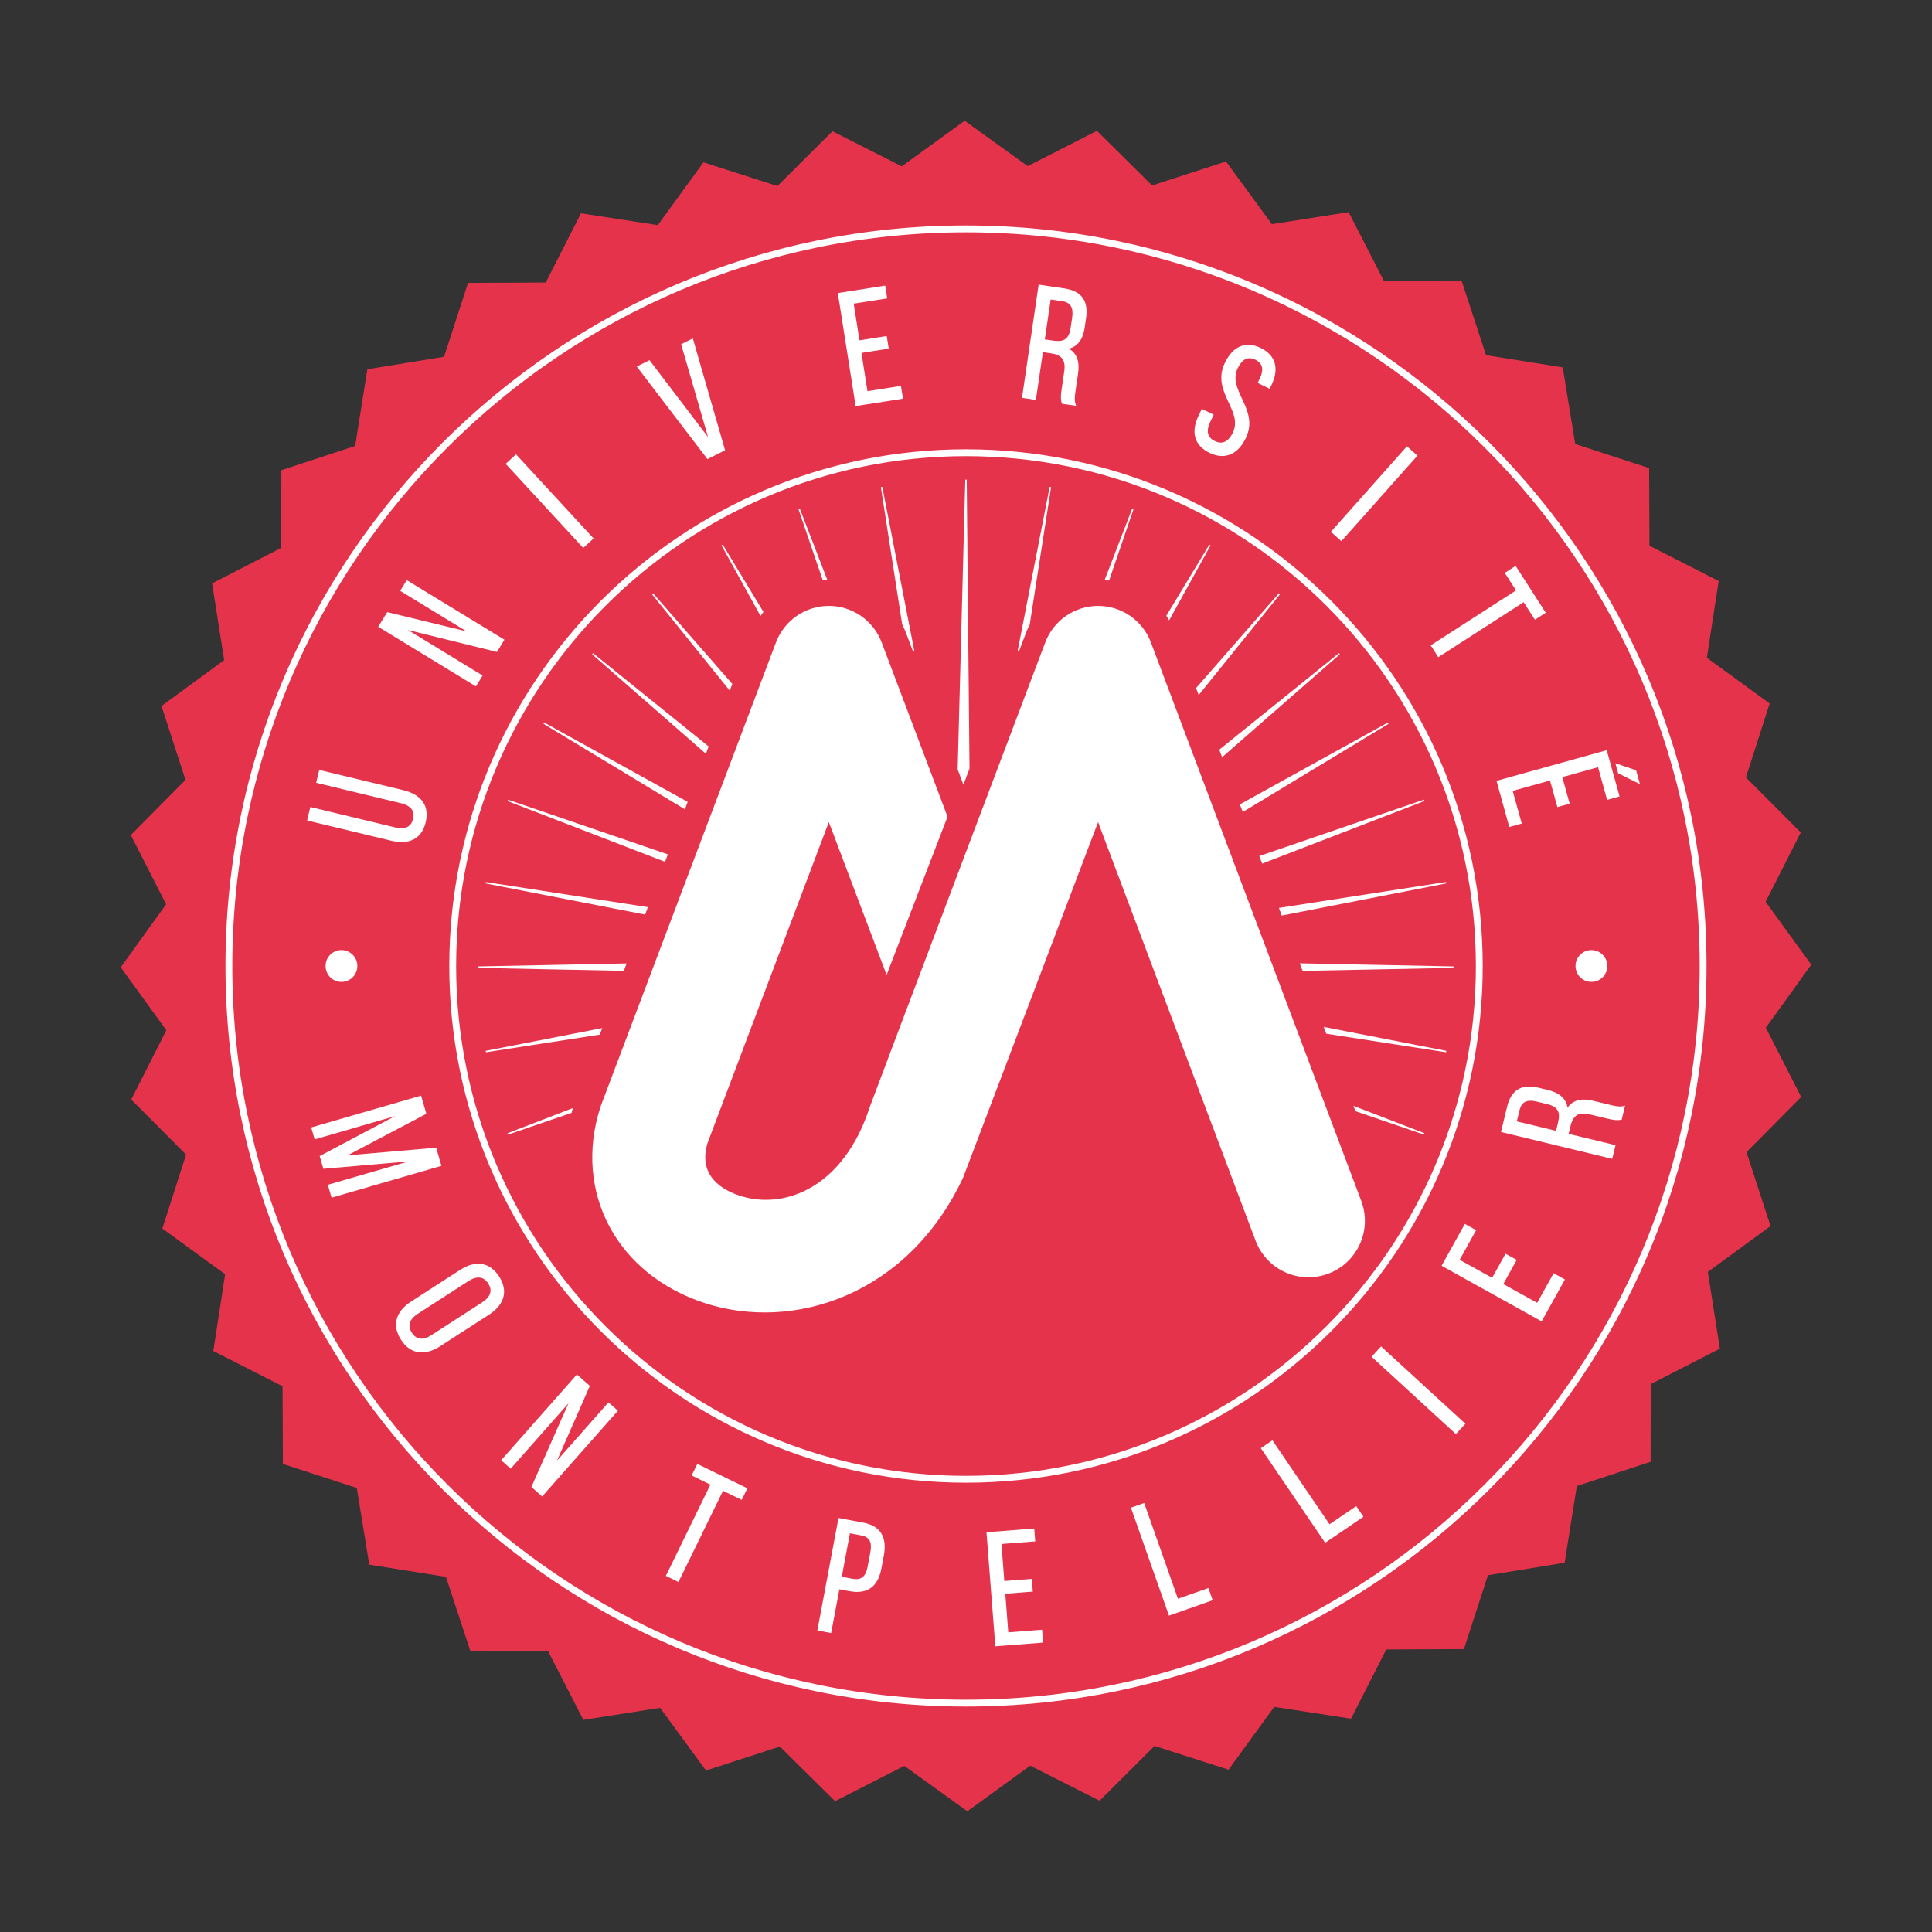 <?xml version="1.0" encoding="UTF-8"?><svg id="Calque_1" xmlns="http://www.w3.org/2000/svg" viewBox="0 0 800 800"><rect x="0" y="0" width="800" height="800" fill="#333333" stroke="none"/><defs><style>.cls-1{fill:#fff;}.cls-2{fill:#e6334c;}</style></defs><polygon class="cls-2" points="750 399.45 731.2 425.56 745.82 454.21 723.19 477.07 733.13 507.67 707.18 526.67 712.16 558.44 683.54 573.13 683.49 605.29 652.93 615.34 647.88 647.1 616.13 652.26 606.18 682.85 574.02 683 559.43 711.67 527.63 706.78 508.7 732.79 478.08 722.95 455.3 745.65 426.6 731.13 400.55 750 374.45 731.21 345.79 745.83 322.93 723.2 292.34 733.13 273.33 707.18 241.56 712.17 226.87 683.55 194.71 683.5 184.66 652.94 152.9 647.88 147.74 616.13 117.14 606.19 116.99 574.02 88.33 559.42 93.22 527.63 67.22 508.71 77.05 478.09 54.34 455.3 68.87 426.6 50 400.55 68.79 374.44 54.17 345.79 76.81 322.93 66.87 292.34 92.82 273.33 87.83 241.56 116.45 226.87 116.5 194.7 147.06 184.66 152.12 152.9 183.87 147.73 193.81 117.14 225.98 116.99 240.57 88.33 272.37 93.22 291.29 67.22 321.91 77.05 344.7 54.35 373.4 68.87 399.45 50 425.55 68.79 454.21 54.18 477.06 76.81 507.66 66.87 526.66 92.82 558.44 87.84 573.12 116.46 605.3 116.5 615.33 147.07 647.09 152.13 652.26 183.87 682.86 193.82 683.01 225.98 711.67 240.58 706.78 272.37 732.78 291.3 722.95 321.92 745.66 344.7 731.12 373.41 750 399.45"/><path class="cls-1" d="M563.66,497.24l-87.1-231.24c-3.43-9.1-12.16-15.11-21.87-15.11s-18.44,6.02-21.87,15.11l-33.88,89.62-24.98,66.14-1.79,4.71v.02s-11.89,31.48-12,31.84c-10.92,33.69-35.52,42.72-53.77,36.81-6.83-2.2-17.59-7.96-13.44-21.8l50.24-132.93,23.93,63.29,25.22-65.52-27.27-72.18c-3.45-9.1-12.16-15.11-21.89-15.11s-18.43,6.02-21.87,15.11l-72.36,191.45c-.14.37-.27.74-.39,1.12-11.31,35.22,6.97,69.31,43.46,81.08,36.48,11.75,83.88-3.15,106.79-52.07l55.87-147.17,65.23,173.36c3.53,9.37,12.42,15.13,21.87,15.13,2.75,0,5.54-.49,8.26-1.52,12.09-4.56,18.18-18.06,13.61-30.14Z"/><path class="cls-1" d="M330.93,210.78l9.95,29.06c.42-.03.83-.03,1.25-.05l-11.2-29.01Z"/><path class="cls-1" d="M340.67,240.15l-.08-.22-9.95-29.06.56-.21,11.35,29.41-.74.02c-.31,0-.62.01-.93.03l-.23.02ZM336.24,225.36l4.84,14.16c.21-.01.41-.02.61-.03l-5.45-14.14Z"/><polygon class="cls-1" points="401.15 318.24 400 198.63 396.85 318.6 398.93 324.11 401.15 318.24"/><path class="cls-1" d="M398.93,324.95l-2.38-6.35,3.15-119.98h.6s1.15,119.67,1.15,119.67l-.02.05-2.5,6.61ZM397.16,318.55l1.77,4.71,1.92-5.08-.98-102.85-2.71,103.22Z"/><polygon class="cls-1" points="554.6 270.7 505.23 310.53 506.17 313.04 554.6 270.7"/><path class="cls-1" d="M506.04,313.55l-1.17-3.11.17-.14,49.38-39.84.38.46-48.76,42.63ZM505.58,310.63l.72,1.9,36.73-32.11-37.45,30.21Z"/><polygon class="cls-1" points="589.71 469.53 560.94 458.43 561.49 459.87 589.71 469.53"/><path class="cls-1" d="M589.61,469.81l-28.35-9.7-.84-2.21,29.39,11.34-.21.56ZM561.71,459.63l13.39,4.58-13.65-5.26.26.68Z"/><polygon class="cls-1" points="198.15 400.48 258.12 401.7 259.05 399.25 198.15 400.48"/><path class="cls-1" d="M258.32,402h-.21l-59.97-1.22v-.6l61.34-1.24-1.16,3.06ZM212.93,400.48l44.98.91.69-1.83-45.68.92Z"/><polygon class="cls-1" points="201.18 365.54 266.94 378.37 267.87 375.88 201.18 365.54"/><path class="cls-1" d="M267.13,378.71l-.25-.05-65.76-12.83.1-.59,67.06,10.4-1.15,3.07ZM216.36,368.19l50.39,9.83.71-1.9-51.1-7.93Z"/><polygon class="cls-1" points="201.18 435.43 248.12 428.14 248.89 426.11 201.18 435.43"/><path class="cls-1" d="M201.22,435.72l-.1-.59,48.24-9.42-1.02,2.7-.17.03-46.95,7.28ZM248.42,426.51l-32.11,6.26,31.59-4.9.52-1.37Z"/><path class="cls-1" d="M210.29,469.53l26.15-8.95c.1-.42.2-.83.31-1.26l-26.46,10.21Z"/><path class="cls-1" d="M210.39,469.81l-.21-.56,27-10.41-.14.56c-.07.28-.14.56-.21.83l-.14.58-.16.05-26.15,8.95ZM236.32,459.8l-11.4,4.4,11.27-3.85.06-.26c.03-.1.05-.19.07-.28Z"/><polygon class="cls-1" points="589.71 331.42 521.85 354.66 522.83 357.23 589.71 331.42"/><path class="cls-1" d="M522.65,357.61l-1.2-3.14.3-.1,67.86-23.25.21.56-67.16,25.92ZM522.24,354.85l.76,2,52.04-20.09-52.8,18.09Z"/><path class="cls-1" d="M469.05,210.77l-11.24,29.13c.4.03.81.09,1.21.14l10.03-29.27Z"/><path class="cls-1" d="M459.23,240.37l-.5-.05c-.31-.04-.63-.08-.94-.11l-.39-.03.14-.37,11.24-29.13.56.21-10.1,29.5ZM458.23,239.64c.19.02.38.05.57.07h.01l4.86-14.17-5.44,14.1Z"/><polygon class="cls-1" points="210.29 331.43 275.21 356.48 276.16 353.97 210.29 331.43"/><path class="cls-1" d="M275.38,356.86l-.28-.1-64.92-25.05.21-.56,66.16,22.63-1.17,3.08ZM224.89,336.74l50.15,19.35.73-1.94-50.88-17.41Z"/><path class="cls-1" d="M500.99,225.69l-17.71,29.28c.29.42.55.86.81,1.29l16.9-30.58Z"/><path class="cls-1" d="M484.11,256.86l-.34-.56c-.23-.39-.47-.78-.73-1.15l-.11-.16.1-.17,17.71-29.28.52.3-17.15,31.03ZM483.64,254.96c.15.23.3.47.44.7l9.23-16.7-9.67,16Z"/><polygon class="cls-1" points="529.79 245.88 495.61 284.98 496.45 287.21 529.79 245.88"/><path class="cls-1" d="M496.35,287.81l-1.09-2.89.12-.14,34.18-39.09.46.38-33.67,41.74ZM495.95,285.04l.59,1.57,23.52-29.15-24.11,27.58Z"/><polygon class="cls-1" points="598.82 365.51 529.97 376.2 530.93 378.78 598.82 365.51"/><path class="cls-1" d="M530.74,379.12l-1.17-3.17.36-.05,68.85-10.69.1.59-68.13,13.32ZM530.38,376.44l.75,2,52.6-10.28-53.35,8.28Z"/><polygon class="cls-1" points="598.82 435.43 548.59 425.62 549.38 427.76 598.82 435.43"/><path class="cls-1" d="M598.77,435.72l-49.6-7.69-1.04-2.81.52.1,50.23,9.81-.1.59ZM549.6,427.49l34.11,5.29-34.66-6.77.55,1.48Z"/><polygon class="cls-1" points="601.85 400.48 538.64 399.21 539.59 401.72 601.85 400.48"/><path class="cls-1" d="M539.38,402.03l-1.17-3.13h.44s63.21,1.28,63.21,1.28v.6l-62.48,1.24ZM539.07,399.52l.72,1.9,47.13-.94-47.85-.96Z"/><polygon class="cls-1" points="574.79 299.48 513.77 333.21 514.75 335.8 574.79 299.48"/><path class="cls-1" d="M514.6,336.24l-1.2-3.17.23-.12,61.01-33.73.3.52-60.35,36.5ZM514.14,333.34l.76,2.01,46.62-28.21-47.38,26.19Z"/><polygon class="cls-1" points="245.39 270.71 292.17 311.6 293.08 309.18 245.39 270.71"/><path class="cls-1" d="M292.3,312.11l-.33-.28-46.78-40.89.38-.46,47.87,38.61-1.14,3.03ZM256.95,280.42l35.09,30.67.69-1.82-35.78-28.85Z"/><path class="cls-1" d="M299.03,225.68l15.92,28.8c.26-.38.54-.76.82-1.12l-16.73-27.68Z"/><path class="cls-1" d="M314.91,255.05l-.23-.43-15.92-28.8.52-.3,16.84,27.86-.13.16c-.27.36-.55.73-.8,1.11l-.27.4ZM306.73,239l8.24,14.91c.14-.19.28-.38.43-.58l-8.67-14.34Z"/><polygon class="cls-1" points="270.2 245.89 302.08 285.39 302.89 283.26 270.2 245.89"/><path class="cls-1" d="M302.17,285.98l-.33-.41-31.87-39.5.46-.38,32.8,37.51-1.06,2.78ZM279.91,257.44l22.07,27.35.56-1.48-22.63-25.88Z"/><path class="cls-1" d="M378.29,269.47l-13.23-67.81,8.82,56.85c.6,1.15,1.15,2.32,1.61,3.55l2.8,7.41Z"/><path class="cls-1" d="M378,269.57l-2.8-7.41c-.42-1.11-.94-2.26-1.6-3.52l-.03-.09-8.82-56.85.59-.1,13.23,67.81-.58.16ZM374.16,258.41c.65,1.26,1.18,2.42,1.61,3.54l1.54,4.09-9.6-49.19,6.45,41.56Z"/><polygon class="cls-1" points="225.21 299.48 283.45 334.68 284.39 332.2 225.21 299.48"/><path class="cls-1" d="M283.6,335.12l-.31-.19-58.24-35.21.3-.52,59.41,32.84-1.16,3.06ZM238.59,307.22l44.7,27.02.72-1.91-45.42-25.11Z"/><path class="cls-1" d="M421.71,269.47l13.23-67.81-8.82,56.85c-.59,1.15-1.14,2.32-1.61,3.55l-2.8,7.41Z"/><path class="cls-1" d="M421.99,269.57l-.58-.16,13.23-67.81.59.1-8.85,56.94c-.66,1.28-1.18,2.42-1.59,3.52l-2.8,7.41ZM432.28,216.85l-9.6,49.21,1.55-4.1c.42-1.11.94-2.26,1.6-3.54l6.45-41.56Z"/><path class="cls-1" d="M400,706.34c-168.91,0-306.34-137.42-306.34-306.33S231.09,93.66,400,93.66s306.34,137.42,306.34,306.34-137.42,306.33-306.34,306.33ZM400,95.89c-167.68,0-304.11,136.42-304.11,304.11s136.43,304.1,304.11,304.1,304.11-136.42,304.11-304.1S567.68,95.89,400,95.89Z"/><path class="cls-1" d="M400,706.64c-169.08,0-306.64-137.55-306.64-306.63S230.92,93.36,400,93.36s306.64,137.56,306.64,306.65-137.56,306.63-306.64,306.63ZM400,93.96c-168.75,0-306.04,137.29-306.04,306.04s137.29,306.03,306.04,306.03,306.04-137.28,306.04-306.03S568.75,93.96,400,93.96ZM400,704.41c-167.86,0-304.41-136.56-304.41-304.41S232.14,95.59,400,95.59s304.41,136.56,304.41,304.41-136.56,304.41-304.41,304.41ZM400,96.2c-167.53,0-303.81,136.28-303.81,303.81s136.28,303.8,303.81,303.8,303.81-136.28,303.81-303.8S567.53,96.2,400,96.2Z"/><path class="cls-1" d="M400,613.65c-117.8,0-213.65-95.84-213.65-213.64s95.85-213.65,213.65-213.65,213.65,95.84,213.65,213.65-95.84,213.64-213.65,213.64ZM400,188.58c-116.58,0-211.42,94.85-211.42,211.43s94.85,211.42,211.42,211.42,211.43-94.84,211.43-211.42-94.85-211.43-211.43-211.43Z"/><path class="cls-1" d="M400,613.95c-117.98,0-213.96-95.97-213.96-213.94s95.98-213.96,213.96-213.96,213.96,95.98,213.96,213.96-95.98,213.94-213.96,213.94ZM400,186.65c-117.65,0-213.35,95.71-213.35,213.35s95.71,213.34,213.35,213.34,213.35-95.7,213.35-213.34-95.71-213.35-213.35-213.35ZM400,611.72c-116.74,0-211.72-94.98-211.72-211.72s94.98-211.73,211.72-211.73,211.73,94.98,211.73,211.73-94.98,211.72-211.73,211.72ZM400,188.88c-116.41,0-211.12,94.71-211.12,211.13s94.71,211.11,211.12,211.11,211.13-94.7,211.13-211.11-94.71-211.13-211.13-211.13Z"/><path class="cls-1" d="M163.49,342.87c4.09.98,6.95-.05,7.85-3.75.88-3.64-1.2-5.86-5.3-6.84l-34.77-8.37,1.14-4.74,34.51,8.3c6.89,1.66,10.74,5.96,9.05,12.98-1.68,6.95-7.05,9.03-13.94,7.37l-34.51-8.3,1.2-5.01,34.77,8.37Z"/><path class="cls-1" d="M166.29,348.67c-1.33,0-2.78-.19-4.33-.56l-34.8-8.37,1.34-5.59.29.08,34.77,8.37c4.19,1,6.68-.19,7.49-3.53.35-1.45.21-2.7-.41-3.71-.79-1.28-2.36-2.22-4.67-2.78l-35.07-8.44.08-.29,1.21-5.04.29.08,34.51,8.3c7.6,1.83,10.9,6.56,9.27,13.33-1.28,5.35-4.77,8.15-9.97,8.15ZM127.87,339.29l34.22,8.24c7.23,1.75,12.06-.81,13.59-7.15,1.53-6.4-1.61-10.88-8.83-12.62l-34.22-8.22-1,4.16,34.48,8.3c2.47.59,4.17,1.61,5.04,3.04.71,1.15.87,2.55.47,4.16-.88,3.68-3.7,5.06-8.2,3.97l-34.48-8.29-1.06,4.42Z"/><path class="cls-1" d="M199.4,279.82l-2.44,3.99-39.92-24.37,3.45-5.65,34.5,8.37-28.86-17.61,2.4-3.94,39.93,24.37-2.82,4.62-38.52-9.49,32.29,19.7Z"/><path class="cls-1" d="M197.05,284.22l-.25-.16-40.18-24.52.16-.25,3.56-5.83.21.05,32.64,7.92-27.48-16.77,2.71-4.45.26.16,40.19,24.52-.16.25-2.93,4.81-.21-.05-36.63-9.03,30.89,18.85-2.75,4.5ZM157.45,259.35l39.42,24.05,2.12-3.48-33.69-20.55,1.88.47,38.3,9.44,2.56-4.18-39.42-24.05-2.09,3.42,30.24,18.46-36.15-8.77-3.18,5.21Z"/><path class="cls-1" d="M213.64,188.56l31.72,34.38-3.83,3.53-31.72-34.38,3.83-3.53Z"/><path class="cls-1" d="M241.51,226.89l-.2-.21-31.92-34.61.23-.2,4.05-3.74.2.22,31.92,34.6-4.28,3.94ZM210.24,192.11l31.31,33.94,3.39-3.12-31.3-33.94-3.39,3.13Z"/><path class="cls-1" d="M268.85,149.52l25.09,32.95-11.53-39.77,4.3-2.16,13.19,45.74-6.87,3.45-28.89-37.84,4.72-2.37Z"/><path class="cls-1" d="M292.93,190.11l-.15-.2-29.11-38.13.32-.16,4.95-2.48.15.2,24.11,31.68-11.16-38.47,4.84-2.42.1.34,13.26,45.98-7.32,3.67ZM264.58,151.99l28.53,37.36,6.42-3.23-13.02-45.15-3.76,1.89,11.91,41.07-.98-1.28-24.94-32.75-4.18,2.1Z"/><path class="cls-1" d="M366.94,139.49l.73,4.62-11.29,1.78,2.59,16.43,13.86-2.18.74,4.69-19.02,2.99-7.28-46.21,19.01-3,.74,4.68-13.86,2.18,2.49,15.78,11.29-1.78Z"/><path class="cls-1" d="M354.31,168.17l-.05-.3-7.33-46.51.3-.05,19.31-3.04.83,5.28-.3.05-13.57,2.14,2.39,15.19,11.29-1.78.82,5.21-.3.05-10.99,1.73,2.49,15.84,13.86-2.18.84,5.28-.3.05-19.31,3.04ZM347.62,121.86l7.19,45.62,18.42-2.9-.65-4.1-13.86,2.18-.05-.3-2.64-16.73.3-.05,10.99-1.73-.63-4.03-11.29,1.78-.05-.3-2.53-16.07.3-.05,13.57-2.14-.64-4.09-18.42,2.9Z"/><path class="cls-1" d="M440.65,119.73c7.27,1.07,9.77,5.21,8.75,12.1l-.55,3.76c-.76,5.09-3.01,8-7.16,8.68,4.05,1.88,5.14,5.55,4.4,10.51l-1.06,7.21c-.3,2.05-.51,3.98.11,5.69l-5.22-.77c-.4-1.41-.49-2.64-.03-5.74l1.06-7.27c.77-5.22-1.43-7.23-5.73-7.87l-3.64-.54-2.9,19.77-5.15-.76,6.8-46.28,10.32,1.52ZM436.12,141.36c4.09.6,6.73-.36,7.47-5.39l.66-4.43c.6-4.16-.59-6.57-4.42-7.14l-5.03-.74-2.51,17.13,3.83.56Z"/><path class="cls-1" d="M445.6,168.04l-5.91-.87-.05-.19c-.41-1.44-.52-2.68-.03-5.87l1.06-7.27c.36-2.45.06-4.22-.9-5.43-.89-1.11-2.34-1.77-4.58-2.1l-3.35-.49-2.9,19.77-.3-.04-5.45-.8.04-.3,6.84-46.58.3.04,10.32,1.52c3.69.54,6.2,1.85,7.69,3.99,1.42,2.05,1.85,4.82,1.32,8.44l-.55,3.76c-.74,4.96-2.89,7.84-6.56,8.76,3.32,1.9,4.56,5.32,3.8,10.43l-1.06,7.21c-.29,1.98-.5,3.89.1,5.54l.17.47ZM440.16,166.64l4.55.67c-.45-1.67-.25-3.49.03-5.37l1.06-7.21c.78-5.26-.56-8.5-4.22-10.19l-.89-.41.96-.16c3.96-.64,6.16-3.32,6.91-8.42l.55-3.76c.52-3.47.11-6.09-1.22-8.02-1.38-2-3.76-3.23-7.27-3.74l-10.02-1.48-6.72,45.69,4.56.68,2.9-19.77,3.94.58c2.4.35,3.97,1.09,4.96,2.32,1.07,1.34,1.41,3.26,1.02,5.88l-1.06,7.27c-.44,2.94-.37,4.16-.03,5.43ZM438.08,141.82c-.66,0-1.33-.07-2-.16l-4.13-.6.04-.3,2.56-17.42,5.32.78c3.85.56,5.34,2.94,4.68,7.47l-.66,4.43c-.69,4.7-3.13,5.8-5.81,5.8ZM436.16,141.06c3.76.52,6.4-.12,7.14-5.13l.66-4.43c.6-4.19-.68-6.29-4.17-6.8l-4.73-.69-2.43,16.53,3.54.52Z"/><path class="cls-1" d="M526.16,159.47l-.56,1.14-4.44-2.17.67-1.38c1.84-3.79,1.48-6.71-1.88-8.35-3.35-1.63-5.88-.12-7.69,3.61-4.6,9.43,9.07,17.21,3.3,29.05-3.1,6.36-8.19,9.01-14.62,5.88-6.43-3.14-7.41-8.75-4.3-15.11l1.17-2.4,4.38,2.14-1.29,2.64c-1.84,3.78-1.36,6.77,2.01,8.41,3.35,1.64,6,.18,7.84-3.61,4.58-9.37-9.04-17.13-3.27-28.96,3.17-6.48,8.13-9.05,14.44-5.97,6.38,3.1,7.35,8.72,4.25,15.09Z"/><path class="cls-1" d="M506.06,188.83c-1.67,0-3.43-.43-5.26-1.33-6.25-3.05-7.83-8.56-4.44-15.51l1.3-2.67,4.92,2.4-1.42,2.91c-1.85,3.81-1.22,6.5,1.87,8.01,1.37.67,2.64.81,3.77.42,1.42-.49,2.66-1.8,3.68-3.89,2.09-4.29.24-8.28-1.72-12.5-2.29-4.95-4.67-10.07-1.55-16.46,3.4-6.95,8.68-9.12,14.84-6.11,3.17,1.55,5.14,3.74,5.84,6.51.66,2.62.17,5.64-1.46,8.97l-.69,1.41-4.97-2.43.8-1.65c1.88-3.86,1.31-6.46-1.74-7.95-1.54-.75-2.95-.82-4.16-.21-1.18.59-2.24,1.83-3.14,3.68-2.11,4.32-.24,8.34,1.73,12.59,2.3,4.95,4.68,10.08,1.57,16.46-2.36,4.83-5.78,7.34-9.76,7.34ZM497.94,170.12l-1.04,2.14c-3.22,6.61-1.74,11.83,4.16,14.71,5.94,2.89,11,.87,14.22-5.74,2.99-6.13.67-11.12-1.57-15.95-2.03-4.38-3.96-8.53-1.72-13.1.95-1.97,2.1-3.3,3.4-3.95,1.4-.69,2.97-.63,4.69.21,3.37,1.64,4.05,4.59,2.02,8.75l-.54,1.11,3.9,1.91.43-.87c1.56-3.2,2.03-6.09,1.41-8.56-.65-2.6-2.51-4.66-5.52-6.13-4.13-2.02-9.9-2.62-14.04,5.83-2.99,6.13-.68,11.12,1.56,15.94,2.02,4.36,3.93,8.48,1.71,13.02-1.09,2.24-2.44,3.65-4.01,4.19-1.31.44-2.72.3-4.23-.45-3.4-1.66-4.14-4.71-2.14-8.81l1.16-2.38-3.85-1.88Z"/><path class="cls-1" d="M586.52,188.7l-31.11,34.95-3.89-3.46,31.11-34.96,3.89,3.47Z"/><path class="cls-1" d="M555.44,224.07l-.23-.19-4.11-3.66.19-.23,31.3-35.19.23.21,4.11,3.66-.19.23-31.3,35.17ZM551.95,220.16l3.44,3.07,30.71-34.51-3.44-3.07-30.71,34.51Z"/><path class="cls-1" d="M592.83,267.32l35.34-22.77-4.67-7.25,4-2.57,12.16,18.88-3.98,2.57-4.67-7.25-35.35,22.77-2.82-4.38Z"/><path class="cls-1" d="M595.55,272.12l-.16-.25-2.97-4.64.25-.16,35.09-22.6-4.67-7.25.25-.16,4.25-2.73.16.25,12.32,19.14-.25.16-4.24,2.73-.16-.25-4.51-7.01-35.35,22.77ZM593.24,267.41l2.49,3.88,35.35-22.77.16.25,4.51,7.01,3.48-2.25-11.84-18.38-3.5,2.25,4.67,7.25-.25.16-35.09,22.6Z"/><path class="cls-1" d="M649.6,332.6l-4.51,1.26-3.05-11.01-16.03,4.45,3.75,13.52-4.58,1.27-5.14-18.54,45.06-12.52,5.15,18.54-4.58,1.27-3.75-13.53-15.39,4.28,3.05,11.01ZM678.6,324.13l-8.3-4.15-.96-3.48,7.87,2.67,1.39,4.96Z"/><path class="cls-1" d="M624.97,342.45l-.08-.29-5.22-18.83.29-.08,45.35-12.6.08.29,5.23,18.83-5.15,1.44-.08-.29-3.67-13.24-14.81,4.11,3.05,11-5.08,1.42-.08-.29-2.97-10.72-15.46,4.29,3.75,13.52-5.15,1.44ZM620.41,323.75l4.97,17.96,4-1.11-3.75-13.52.29-.08,16.32-4.53.08.29,2.97,10.72,3.93-1.09-3.05-11,.29-.08,15.68-4.36.08.29,3.67,13.24,4-1.11-4.99-17.96-44.49,12.35ZM679.07,324.7l-.6-.3-8.42-4.21-1.15-4.15.54.19,8.02,2.71,1.61,5.76ZM670.55,319.78l7.58,3.79-1.17-4.16-7.19-2.43.78,2.8Z"/><path class="cls-1" d="M624.33,458.37c1.72-7.14,6.09-9.25,12.85-7.62l3.7.9c5,1.22,7.69,3.72,8,7.91,2.23-3.86,5.99-4.6,10.85-3.43l7.09,1.72c2.01.48,3.92.88,5.67.41l-1.24,5.12c-1.44.28-2.68.25-5.73-.49l-7.14-1.72c-5.14-1.24-7.34.77-8.37,4.99l-.85,3.57,19.41,4.7-1.22,5.07-45.48-10.99,2.46-10.14ZM645.45,464.85c.97-4.03.26-6.75-4.68-7.94l-4.34-1.05c-4.09-.99-6.59-.01-7.52,3.76l-1.2,4.93,16.83,4.07.91-3.76Z"/><path class="cls-1" d="M667.57,479.86l-.29-.08-45.77-11.06.08-.29,2.46-10.14c.87-3.62,2.4-6,4.67-7.3,2.18-1.23,4.95-1.42,8.53-.55l3.7.9c4.87,1.18,7.54,3.59,8.13,7.33,2.18-3.13,5.71-4.06,10.72-2.84l7.09,1.72c2.04.49,3.85.84,5.53.41l.48-.13-1.39,5.8-.19.03c-1.43.27-2.69.27-5.85-.49l-7.14-1.72c-4.58-1.1-6.9.27-8.01,4.77l-.78,3.28,19.42,4.7-.08.29-1.29,5.37ZM622.23,468.29l44.89,10.85,1.08-4.49-19.41-4.7.92-3.86c1.16-4.79,3.83-6.4,8.72-5.21l7.14,1.72c2.92.69,4.14.74,5.41.52l1.08-4.47c-1.67.3-3.41-.06-5.34-.52l-7.09-1.72c-5.18-1.23-8.53-.2-10.52,3.29l-.49.84-.07-.98c-.29-4-2.76-6.42-7.77-7.65l-3.7-.9c-3.4-.82-6.06-.66-8.1.49-2.12,1.2-3.56,3.46-4.39,6.91l-2.38,9.85ZM644.76,468.98l-.29-.08-17.13-4.14.08-.29,1.2-4.93c.93-3.79,3.45-5.06,7.87-3.98l4.34,1.05c2.46.59,4.02,1.59,4.76,3.06.65,1.29.7,2.95.14,5.23l-.98,4.06ZM628.07,464.33l16.25,3.92.84-3.47c.52-2.14.49-3.68-.1-4.83-.66-1.3-2.09-2.21-4.36-2.75l-4.34-1.05c-4.12-1-6.31.1-7.16,3.54l-1.12,4.64Z"/><path class="cls-1" d="M623.52,519.54l4.09,2.27-5.55,10,14.55,8.08,6.81-12.27,4.15,2.3-9.34,16.83-40.9-22.73,9.34-16.82,4.15,2.3-6.81,12.28,13.96,7.76,5.55-9.99Z"/><path class="cls-1" d="M638.35,547.15l-.26-.14-41.16-22.88.14-.26,9.49-17.08,4.67,2.59-6.81,12.28,13.44,7.47,5.55-9.99,4.62,2.56-5.55,10,14.03,7.79,6.81-12.27,4.67,2.59-9.63,17.35ZM597.74,523.9l40.38,22.44,9.05-16.31-3.63-2.01-6.81,12.27-15.07-8.37,5.55-10-3.57-1.98-5.55,9.99-14.48-8.04,6.81-12.28-3.63-2.01-9.05,16.3Z"/><path class="cls-1" d="M571.89,557.95l34.49,31.62-3.53,3.84-34.47-31.63,3.52-3.83Z"/><path class="cls-1" d="M602.86,593.83l-.22-.2-34.7-31.83.21-.22,3.72-4.06.22.21,34.71,31.82-.21.22-3.73,4.06ZM568.8,561.76l34.02,31.23,3.13-3.4-34.04-31.21-3.11,3.39Z"/><path class="cls-1" d="M548.81,638.43l-26.31-38.7,4.31-2.93,23.65,34.77,11.06-7.52,2.67,3.93-15.37,10.45Z"/><path class="cls-1" d="M548.72,638.84l-.16-.25-26.48-38.94.25-.16,4.56-3.09.16.25,23.48,34.52,11.06-7.53.16.25,2.83,4.18-.25.16-15.62,10.61ZM522.92,599.81l25.97,38.2,14.88-10.12-2.34-3.43-11.06,7.52-.16-.25-23.48-34.52-3.81,2.6Z"/><path class="cls-1" d="M484.23,668.61l-15.55-44.12,4.92-1.74,13.97,39.64,12.61-4.44,1.58,4.48-17.53,6.18Z"/><path class="cls-1" d="M484.05,668.99l-.1-.29-15.66-44.4.28-.1,5.21-1.84.1.29,13.88,39.36,12.61-4.44.1.29,1.68,4.76-.29.1-17.81,6.28ZM469.07,624.68l15.35,43.55,16.96-5.98-1.38-3.91-12.61,4.44-.1-.29-13.88-39.36-4.35,1.54Z"/><path class="cls-1" d="M427,654.11l.36,4.66-11.39.89,1.28,16.58,14-1.09.37,4.73-19.19,1.49-3.61-46.64,19.18-1.48.37,4.73-13.99,1.09,1.22,15.92,11.4-.88Z"/><path class="cls-1" d="M412.14,681.7l-.02-.3-3.64-46.94.3-.02,19.47-1.51.02.3.4,5.02-.3.02-13.68,1.06,1.17,15.33,11.4-.88.02.3.38,4.96-.3.02-11.09.87,1.23,15.99,14-1.09.02.3.4,5.03-.3.02-19.49,1.52ZM409.13,635.01l3.57,46.05,18.6-1.44-.32-4.14-14,1.09-.02-.3-1.31-16.88.3-.02,11.09-.87-.31-4.07-11.4.88-.02-.3-1.25-16.22.3-.02,13.68-1.06-.32-4.13-18.58,1.44Z"/><path class="cls-1" d="M357.5,630.81c7.22,1.35,9.51,6.2,8.2,13.17l-1.04,5.52c-1.37,7.29-5.5,10.46-12.79,9.09l-4.53-.85-3.41,18.12-5.12-.96,8.63-45.97,10.05,1.89ZM352.74,653.99c3.81.71,5.98-.71,6.81-5.12l1.15-6.1c.79-4.2-.33-6.59-4.07-7.3l-4.93-.93-3.49,18.58,4.53.86Z"/><path class="cls-1" d="M344.17,676.21l-5.71-1.07.05-.3,8.69-46.27,10.35,1.94c6.94,1.3,9.86,5.98,8.44,13.52l-1.04,5.52c-1.43,7.57-5.87,10.67-13.14,9.33l-4.24-.8-3.41,18.12ZM339.16,674.65l4.53.85,3.41-18.12,4.83.91c7.01,1.31,11.07-1.58,12.44-8.85l1.04-5.52c1.36-7.26-1.32-11.58-7.96-12.82l-9.75-1.83-8.53,45.38ZM354.48,654.46c-.55,0-1.15-.06-1.79-.18l-4.83-.91,3.6-19.17,5.22.98c1.95.36,3.24,1.18,3.94,2.49.67,1.24.79,2.93.37,5.16l-1.15,6.1c-.71,3.77-2.4,5.54-5.37,5.54ZM352.79,653.7c3.75.74,5.68-.76,6.46-4.88l1.15-6.1c.39-2.09.3-3.65-.3-4.77-.61-1.13-1.77-1.85-3.53-2.18l-4.63-.87-3.38,17.99,4.24.8Z"/><path class="cls-1" d="M276.13,652.4l18.43-37.78-7.75-3.78,2.08-4.27,20.18,9.84-2.08,4.27-7.75-3.78-18.43,37.78-4.68-2.29Z"/><path class="cls-1" d="M280.95,655.08l-5.22-2.55,18.43-37.78-7.75-3.78,2.34-4.8,20.72,10.1-2.34,4.8-7.75-3.78-18.43,37.78ZM276.53,652.26l4.15,2.03,18.43-37.78,7.75,3.78,1.82-3.73-19.65-9.58-1.82,3.73,7.75,3.78-18.43,37.78Z"/><path class="cls-1" d="M211.45,607.73l-3.5-3.1,30.97-35.05,4.96,4.38-14.28,32.51,22.39-25.33,3.46,3.05-30.98,35.05-4.05-3.59,16.08-36.26-25.05,28.34Z"/><path class="cls-1" d="M224.49,619.64l-.23-.19-4.22-3.74.09-.2,15.3-34.48-23.96,27.12-3.95-3.5.19-.23,31.17-35.27.23.19,5.12,4.53-.09.21-13.51,30.75,21.32-24.12.23.19,3.68,3.25-.19.23-31.18,35.27ZM220.78,615.56l3.66,3.24,30.59-34.6-3.01-2.66-23.47,26.55.77-1.76,14.19-32.3-4.57-4.05-30.58,34.6,3.06,2.71,26.13-29.57-.78,1.77-15.99,36.06Z"/><path class="cls-1" d="M190.7,526.09c6.01-3.87,11.81-3.41,15.69,2.61,3.92,6.06,1.96,11.54-4.05,15.42l-20.33,13.13c-5.96,3.85-11.81,3.41-15.72-2.66-3.88-6.01-1.88-11.52,4.08-15.37l20.33-13.13ZM172.94,543.69c-3.59,2.32-4.69,5.18-2.67,8.33,2.07,3.2,5.09,3.33,8.68,1l20.78-13.42c3.54-2.29,4.73-5.12,2.66-8.33-2.03-3.15-5.15-3.28-8.68-1l-20.77,13.42Z"/><path class="cls-1" d="M174.67,560.02c-.45,0-.89-.03-1.32-.09-2.9-.42-5.36-2.16-7.31-5.18-3.79-5.87-2.27-11.62,4.17-15.79l20.33-13.13c6.46-4.16,12.31-3.16,16.11,2.7,1.81,2.81,2.45,5.56,1.88,8.19-.62,2.86-2.7,5.5-6.02,7.65l-20.33,13.13c-2.58,1.66-5.15,2.52-7.52,2.52ZM190.87,526.34l-20.33,13.13c-6.12,3.95-7.58,9.4-3.99,14.95,1.85,2.87,4.17,4.53,6.88,4.92,2.56.34,5.48-.45,8.42-2.35l20.33-13.13c3.19-2.05,5.18-4.56,5.76-7.26.54-2.47-.07-5.07-1.8-7.74-3.63-5.63-9.05-6.55-15.27-2.52h0ZM174.5,554.91c-.16,0-.32,0-.48-.02-1.59-.15-2.93-1.06-4-2.71-2.07-3.21-1.11-6.24,2.75-8.74l20.77-13.42c1.66-1.06,3.2-1.61,4.6-1.61.17,0,.34,0,.5.03,1.61.15,2.95,1.05,4,2.67,2.07,3.21,1.12,6.24-2.75,8.74l-20.78,13.42c-1.69,1.09-3.24,1.63-4.62,1.63ZM173.11,543.94c-3.6,2.32-4.47,4.98-2.58,7.91.95,1.48,2.15,2.31,3.54,2.44,1.39.15,2.95-.38,4.72-1.53l20.78-13.42c3.6-2.32,4.47-4.98,2.57-7.91-.94-1.46-2.14-2.27-3.55-2.4-1.41-.14-2.97.37-4.71,1.5l-20.77,13.42Z"/><path class="cls-1" d="M134.12,483.66l-1.39-4.82,33.59-17.81-35.81,10.39-1.27-4.37,44.93-13.01,2.03,6.99-33.74,17.77,37.94-3.27,2.03,7-44.93,13.01-1.37-4.75,36.13-10.46-38.13,3.33Z"/><path class="cls-1" d="M137.29,495.92l-1.54-5.33.29-.08,33.19-9.61-35.33,3.08-1.53-5.28.22-.11,31.02-16.45-33.31,9.66-1.44-4.95.29-.08,45.21-13.09,2.18,7.52-.22.12-32.42,17.08,36.71-3.16,2.18,7.52-.29.08-45.21,13.09ZM136.49,491l1.21,4.18,44.35-12.85-1.88-6.48-39.17,3.38,1.31-.69,33.52-17.65-1.88-6.47-44.35,12.85,1.11,3.79,38.31-11.11-35.94,19.06,1.26,4.35,37.89-3.3.11.58-35.84,10.38Z"/><path class="cls-1" d="M147.97,399.99c0,3.65-2.94,6.59-6.58,6.59s-6.57-2.95-6.57-6.59,2.94-6.58,6.57-6.58,6.58,2.95,6.58,6.58Z"/><path class="cls-1" d="M665.55,399.99c0,3.65-2.94,6.59-6.59,6.59s-6.57-2.95-6.57-6.59,2.94-6.58,6.57-6.58,6.59,2.95,6.59,6.58Z"/></svg>